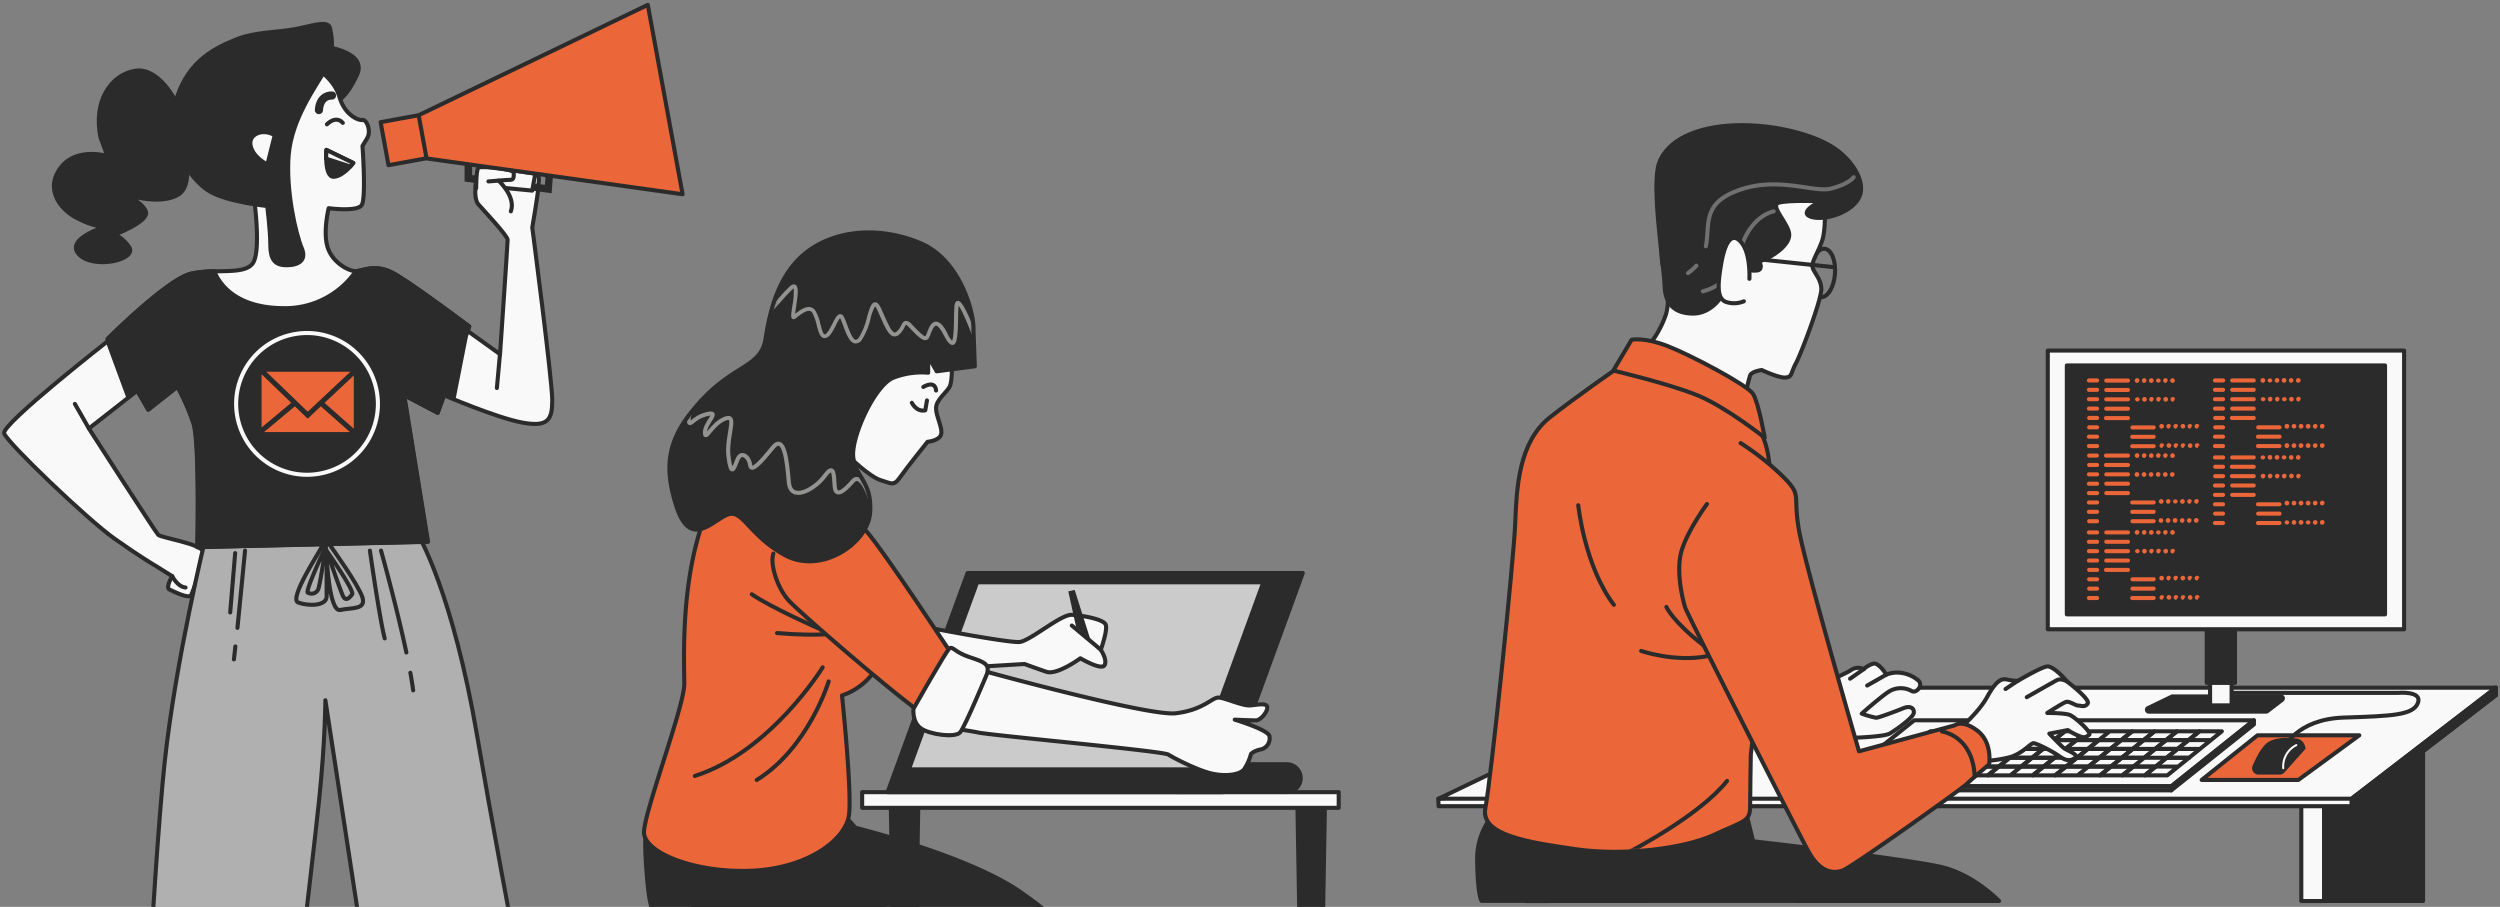 <?xml version="1.0" encoding="UTF-8"?> <svg xmlns="http://www.w3.org/2000/svg" width="612" height="222" fill="none"><rect width="100%" height="100%" fill="#808080" stroke="none"/><path d="M320.13 343.984h1.692l2.533-147.772h-6.759l2.534 147.772zM220.586 343.984h1.692l2.534-147.772h-6.759l2.533 147.772z" fill="#2B2B2B" stroke="#2B2B2B" stroke-linecap="round" stroke-linejoin="round"></path><path d="M211.055 193.923h116.66v3.832h-116.66v-3.832z" fill="#F9F9F9" stroke="#2B2B2B" stroke-linecap="round" stroke-linejoin="round"></path><path d="M308.96 148.895c-.07.446-.002.902.193 1.308.196.406.511.742.902.962a2.182 2.182 0 0 0 2.494-.248 2.223 2.223 0 0 0 .631-2.443 2.21 2.21 0 0 0-.804-1.046 2.176 2.176 0 0 0-1.254-.395 2.018 2.018 0 0 0-1.46.484 2.046 2.046 0 0 0-.702 1.378zM306.878 154.572a2.207 2.207 0 0 0 1.095 2.271 2.185 2.185 0 0 0 3.19-1.371 2.21 2.21 0 0 0-.869-2.367 2.191 2.191 0 0 0-1.254-.395 2.015 2.015 0 0 0-1.46.485 2.041 2.041 0 0 0-.702 1.377zM304.808 160.244a2.22 2.22 0 0 0 .193 1.309 2.185 2.185 0 0 0 4.092-.409 2.21 2.21 0 0 0-.87-2.367 2.189 2.189 0 0 0-1.254-.395 2.015 2.015 0 0 0-1.46.485 2.044 2.044 0 0 0-.701 1.377zM302.717 165.916a2.212 2.212 0 0 0 1.093 2.269 2.182 2.182 0 0 0 2.492-.244 2.209 2.209 0 0 0 .637-2.439 2.192 2.192 0 0 0-2.05-1.448 2.028 2.028 0 0 0-1.464.484c-.406.348-.66.843-.708 1.378z" fill="#CBCBCB" stroke="#2B2B2B" stroke-linecap="round" stroke-linejoin="round"></path><path d="M288.186 193.894h26.656a3.375 3.375 0 0 0 2.51-.93 3.424 3.424 0 0 0 0-4.948 3.373 3.373 0 0 0-2.51-.929h-26.656a3.373 3.373 0 0 0-3.291 2.057 3.42 3.42 0 0 0 1.941 4.545c.431.16.891.23 1.35.205z" fill="#2B2B2B" stroke="#2B2B2B" stroke-linecap="round" stroke-linejoin="round"></path><path d="M217.281 193.923h82.062l19.574-53.647h-82.062l-19.574 53.647z" fill="#2B2B2B" stroke="#2B2B2B" stroke-linecap="round" stroke-linejoin="round"></path><path d="M222.488 188.347h70.079l16.708-45.806h-70.069l-16.718 45.806z" fill="#CBCBCB" stroke="#2B2B2B" stroke-linecap="round" stroke-linejoin="round"></path><path d="M208.732 213.08a55.918 55.918 0 0 0 6.437 7.881 102.527 102.527 0 0 1 19.163 23.504c7.357 12.559 12.482 25.395 17.354 36.507 4.871 11.111 13.695 31.621 18.107 37.866 4.412 6.245 7.395 9.585 7.395 9.585s7.288.167 15.916-.601 12.198-2.335 12.306-.069c.107 2.266-5.87 8.482-10.115 9.565-4.246 1.084-9.782 2.739-11.074 4.029-1.291 1.291-2.934 2.768-5.106 1.823-2.171-.946-8.637-10.058-15.867-16.333-7.229-6.275-15.856-12.491-23.663-27.119-7.806-14.629-8.217-22.992-13.695-28.489-5.478-5.496-11.249-14.116-18.234-18.657-6.984-4.541-27.83-12.954-34.492-21.672-6.661-8.718-3.189-19.386 3.219-23.198 6.407-3.813 27.321-5.192 32.349 5.378z" fill="#2B2B2B" stroke="#2B2B2B" stroke-linecap="round" stroke-linejoin="round"></path><path d="M267.58 247.09c1.213-4.009 6.232-12.028-17.832-28.764-12.717-8.866-40.342-15.692-40.342-15.692l-2.592-2.956s-7.445 7.881-21.991 7.329c-14.546-.551-23.546-6.974-25.277-6.452-1.731.522-1.898 5.053-1.213 13.594.685 8.541 1.565 12.905 8.315 14.993 6.75 2.088 21.638 2.788 32.369 2.62a153.4 153.4 0 0 0 15.935-.876s23.018 14.648 37.388 15.692" fill="#2B2B2B"></path><path d="M267.58 247.09c1.213-4.009 6.232-12.028-17.832-28.764-12.717-8.866-40.342-15.692-40.342-15.692l-2.592-2.956s-7.445 7.881-21.991 7.329c-14.546-.551-23.546-6.974-25.277-6.452-1.731.522-1.898 5.053-1.213 13.594.685 8.541 1.565 12.905 8.315 14.993 6.75 2.088 21.638 2.788 32.369 2.62a153.4 153.4 0 0 0 15.935-.876s23.018 14.648 37.388 15.692" stroke="#2B2B2B" stroke-linecap="round" stroke-linejoin="round"></path><path d="M214.256 151.043c1.047.325 32.722 6.619 35.49 6.097 2.769-.522 10.037-6.797 12.639-6.629 2.602.167 7.826 1.054 8.305 2.443.479 1.389-1.213 6.107-1.213 6.107s1.731 2.611.871 3.832c-.861 1.222-5.87-1.743-5.87-1.743s-5.713 4.186-8.305 3.309a215.625 215.625 0 0 1-5.37-1.911s-40.684 2.434-41.203 2.611c-.518.177-5.537 1.221-6.055-6.098-.518-7.319 4.647-9.939 10.711-8.018z" fill="#F9F9F9" stroke="#2B2B2B" stroke-linecap="round" stroke-linejoin="round"></path><path d="m269.478 159.061-7.093-5.93" stroke="#2B2B2B" stroke-linecap="round" stroke-linejoin="round"></path><path d="m266.889 156.443-3.805-12.028-1.565.345 1.907 8.718 3.463 2.965z" fill="#2B2B2B"></path><path d="M239.054 163.772s42.063 11.673 48.813 10.836c6.75-.838 8.804-3.842 10.389-3.842 1.584 0 5.869 2.098 7.825 1.921 1.957-.178 4.148-.7 4.148.522 0 1.221-1.732 3.142-2.768 3.142-1.037 0-5.195-.177-5.195-.177s8.139 2.443 8.491 4.009a2.804 2.804 0 0 1-.431 2.139 2.765 2.765 0 0 1-1.829 1.171 4.878 4.878 0 0 0-2.249 1.054 12.188 12.188 0 0 1-1.732 3.832c-1.037 1.222-4.148 1.744-7.61 1.044-3.463-.699-9.528-3.832-10.908-4.708-1.379-.877-43.452-4.709-46.573-5.399-3.12-.689-6.925-.699-8.138-2.797-1.213-2.099 7.767-12.747 7.767-12.747z" fill="#F9F9F9"></path><path d="M239.054 163.772s42.063 11.673 48.813 10.836c6.75-.838 8.804-3.842 10.389-3.842 1.584 0 5.869 2.098 7.825 1.921 1.957-.178 4.148-.7 4.148.522 0 1.221-1.732 3.142-2.768 3.142-1.037 0-5.195-.177-5.195-.177s8.139 2.443 8.491 4.009a2.804 2.804 0 0 1-.431 2.139 2.765 2.765 0 0 1-1.829 1.171 4.878 4.878 0 0 0-2.249 1.054 12.188 12.188 0 0 1-1.732 3.832c-1.037 1.222-4.148 1.744-7.61 1.044-3.463-.699-9.528-3.832-10.908-4.708-1.379-.877-43.452-4.709-46.573-5.399-3.12-.689-6.925-.699-8.138-2.797-1.213-2.099 7.767-12.747 7.767-12.747z" stroke="#2B2B2B" stroke-linecap="round" stroke-linejoin="round"></path><path d="M203.53 121.057s3.805 10.452 8.647 17.426c4.842 6.975 6.926 14.304 3.815 22.145a16.05 16.05 0 0 1-3.852 5.938 15.918 15.918 0 0 1-6.018 3.686s2.426 23.011 1.731 29.119c-.694 6.107-10.036 13.249-24.064 13.791-14.027.542-26.138-4.531-26.138-9.417s9.861-30.853 9.861-36.261c0-5.408-.861-22.312 3.815-37.433 4.676-15.121 21.12-20.155 32.203-8.994z" fill="#EB673A"></path><path d="M203.53 121.057s3.805 10.452 8.647 17.426c4.842 6.975 6.926 14.304 3.815 22.145a16.05 16.05 0 0 1-3.852 5.938 15.918 15.918 0 0 1-6.018 3.686s2.426 23.011 1.731 29.119c-.694 6.107-10.036 13.249-24.064 13.791-14.027.542-26.138-4.531-26.138-9.417s9.861-30.853 9.861-36.261c0-5.408-.861-22.312 3.815-37.433 4.676-15.121 21.12-20.155 32.203-8.994z" stroke="#2B2B2B" stroke-linecap="round" stroke-linejoin="round"></path><path d="M201.397 163.357s-12.716 20.687-31.303 26.597M202.862 166.804s-4.891 16.254-17.608 24.135M200.242 153.778s-11.494-5.044-16.209-8.304M204.955 154.973s-4.128.887-14.732 0" stroke="#2B2B2B" stroke-linecap="round" stroke-linejoin="round"></path><path d="M204.562 123.664a37.43 37.43 0 0 1 7.268 6.097c3.981 4.187 23.203 33.493 23.203 33.493s-5.713 12.038-7.444 12.383c-1.731.344-31.861-25.612-34.629-28.765-2.768-3.152-4.5-8.865-3.639-11.338" fill="#EB673A"></path><path d="M204.562 123.664a37.43 37.43 0 0 1 7.268 6.097c3.981 4.187 23.203 33.493 23.203 33.493s-5.713 12.038-7.444 12.383c-1.731.344-31.861-25.612-34.629-28.765-2.768-3.152-4.5-8.865-3.639-11.338" stroke="#2B2B2B" stroke-linecap="round" stroke-linejoin="round"></path><path d="M241.61 164.982s-5.37 12.904-6.573 14.303c-1.204 1.399-7.621.522-9.694-1.054-2.074-1.576-1.732-4.699-1.732-4.699s7.963-14.126 8.804-14.776c.841-.65 1.213.877 4.891 2.098 3.678 1.222 4.999 1.694 4.304 4.128z" fill="#F9F9F9" stroke="#2B2B2B" stroke-linecap="round" stroke-linejoin="round"></path><path d="M232.953 88.104s.353 5.053-.518 6.62c-.871 1.566-3.287 3.142-3.287 5.23 0 2.089 1.732 4.926 1.213 6.452-.518 1.527-3.296 1.744-3.296 1.744s-5.185 6.452-6.75 8.718c-1.565 2.266-2.25 1.389-4.676.699-2.426-.689-7.611-5.23-10.555-8.718-2.944-3.487 1.957-14.126 8.305-21.267 6.349-7.142 15.935-6.975 18.009-4.926 2.074 2.05 1.555 5.448 1.555 5.448z" fill="#F9F9F9"></path><mask id="a" style="mask-type:luminance" maskUnits="userSpaceOnUse" x="204" y="81" width="30" height="38"><path d="M232.951 88.106s.352 5.054-.518 6.62c-.871 1.566-3.287 3.142-3.287 5.23 0 2.089 1.731 4.926 1.213 6.453-.519 1.527-3.297 1.744-3.297 1.744s-5.184 6.452-6.75 8.718c-1.565 2.265-2.249 1.389-4.675.699-2.426-.689-7.611-5.231-10.555-8.718-2.945-3.487 1.956-14.126 8.305-21.268 6.348-7.142 15.935-6.974 18.009-4.925 2.074 2.049 1.555 5.447 1.555 5.447z" fill="#fff"></path></mask><g mask="url(#a)" stroke="#2B2B2B" stroke-linecap="round" stroke-linejoin="round"><path d="M229.143 95.6s0-2.62-3.12-.877M226.921 98.024l-.411 2.413s-1.898.66-3.297-1.832"></path></g><path d="M232.953 88.104s.353 5.053-.518 6.62c-.871 1.566-3.287 3.142-3.287 5.23 0 2.089 1.732 4.926 1.213 6.452-.518 1.527-3.296 1.744-3.296 1.744s-5.185 6.452-6.75 8.718c-1.565 2.266-2.25 1.389-4.676.699-2.426-.689-7.611-5.23-10.555-8.718-2.944-3.487 1.957-14.126 8.305-21.267 6.349-7.142 15.935-6.975 18.009-4.926 2.074 2.05 1.555 5.448 1.555 5.448z" stroke="#2B2B2B" stroke-linecap="round" stroke-linejoin="round"></path><path d="M238.321 80.431v.7l.313 8.54-9.342 1.222-2.083-3.665v4.01a19.03 19.03 0 0 0-8.481 1.22c-4.5 1.744-10.213 14.127-9.871 19.18.343 5.054 4.676 6.098 4.158 13.791-.519 7.694-12.111 15.318-20.915 10.442-8.804-4.876-10.222-11.161-13.851-9.939-3.629 1.221-9.176 8.718-12.639-1.921-3.463-10.639-1.907-17.426 6.232-26.144 8.138-8.718 14.536-8.019 15.583-14.993 1.046-6.974 3.286-16.392 10.76-21.672 7.474-5.28 18.175-5.575 27.39-1.566 9.215 4.01 12.746 16.264 12.746 20.795z" fill="#2B2B2B"></path><mask id="b" style="mask-type:luminance" maskUnits="userSpaceOnUse" x="163" y="56" width="76" height="82"><path d="M238.327 80.434v.7l.313 8.54-9.342 1.221-2.084-3.664v4.009a19.032 19.032 0 0 0-8.481 1.222c-4.5 1.743-10.213 14.126-9.87 19.179.342 5.053 4.676 6.098 4.157 13.791-.518 7.694-12.11 15.318-20.914 10.442-8.804-4.876-10.223-11.161-13.852-9.94-3.629 1.222-9.175 8.718-12.638-1.92-3.463-10.639-1.908-17.426 6.231-26.144s14.536-8.019 15.583-14.993c1.047-6.975 3.287-16.392 10.76-21.672 7.474-5.28 18.176-5.576 27.39-1.566 9.215 4.009 12.747 16.263 12.747 20.795z" fill="#fff"></path></mask><g mask="url(#b)"><path d="M233.123 84.434a.63.63 0 0 0 .185 0c.979-.227 1.135-1.97 1.233-6.206 0-1.104.049-2.236.117-3.143v-.226c.832.985 2.593 5.171 3.913 8.865l.92-.335c-3.541-9.93-4.696-9.781-5.067-9.722-.675.088-.744.985-.773 1.32-.069.926-.098 2.078-.118 3.182 0 1.753-.107 4.63-.469 5.23a5.192 5.192 0 0 1-1.096-1.704c-.978-2.049-1.956-2.955-2.856-2.955-1.154 0-1.761 1.596-2.191 2.729-.104.28-.225.552-.362.817-.431.118-1.957-1.448-2.769-2.295l-.714-.729a1.806 1.806 0 0 0-1.389-.71c-.548.09-.812.602-1.095 1.134a4.498 4.498 0 0 1-1.106 1.507c-.313.246-.469.207-.538.197-.704-.177-1.555-2.089-2.543-4.295a69.536 69.536 0 0 0-.734-1.635c-.264-.572-.763-1.527-1.487-1.458-.91.069-1.33 1.507-1.956 3.684a16.436 16.436 0 0 1-1.957 4.925c-.225.276-.528.591-.812.562-.763-.128-1.604-2.404-2.113-3.763a12.793 12.793 0 0 0-.841-1.97.924.924 0 0 0-.831-.532c-.724 0-1.223.985-1.898 2.325-.509.984-1.203 2.373-1.78 2.6-.118.05-.157 0-.186 0-.382-.197-.705-1.468-.978-2.482a11.516 11.516 0 0 0-1.194-3.26 1.964 1.964 0 0 0-1.33-.917c-1.282-.207-2.71.906-3.659 1.655.049-.502.157-1.192.245-1.793.489-3.28.626-4.866-.186-5.32-.382-.206-.832-.088-1.34.365a34.572 34.572 0 0 0-2.504 2.65c-1.791 2.03-4.51 5.083-5.606 4.787-.303-.078-.469-.551-.547-.926l-.979.198c.206.984.626 1.516 1.252 1.684 1.575.414 3.718-1.842 6.594-5.083a32.92 32.92 0 0 1 2.484-2.63c.071-.069.15-.128.235-.177a17.282 17.282 0 0 1-.323 4.245c-.352 2.315-.42 2.955 0 3.221a.595.595 0 0 0 .656 0c.166-.118.381-.275.616-.472.773-.601 2.064-1.596 2.935-1.468a.973.973 0 0 1 .675.482 10.92 10.92 0 0 1 1.056 2.956c.382 1.458.704 2.718 1.477 3.112a1.146 1.146 0 0 0 .978 0c.92-.364 1.614-1.743 2.289-3.063a9.94 9.94 0 0 1 .979-1.744c.303.593.558 1.209.763 1.842.723 1.97 1.545 4.177 2.885 4.384.345.023.688-.052.992-.215.305-.164.557-.41.73-.71a16.825 16.825 0 0 0 2.123-5.232 10.145 10.145 0 0 1 1.115-2.955c.195.278.363.575.499.887.264.561.508 1.113.733 1.625 1.223 2.748 2.035 4.56 3.209 4.847a1.572 1.572 0 0 0 1.379-.385 5.334 5.334 0 0 0 1.35-1.812 2.62 2.62 0 0 1 .392-.62s.156 0 .538.423l.704.729c1.624 1.674 2.661 2.68 3.551 2.61a.975.975 0 0 0 .733-.453c.185-.313.339-.642.46-.985.274-.729.802-2.079 1.331-2.098.156 0 .812.148 1.956 2.403.841 1.606 1.438 2.296 2.045 2.296z" fill="#939392"></path><path d="M213.63 124.017s-2.426-9.093-4.891-6.206c-2.465 2.886-4.177 3.772-4.402 1.329-.225-2.443 0-5.989-2.426-2.659-2.426 3.329-8.364 6.649-8.804 1.546-.44-5.102-1.106-11.978-3.972-8.422-2.866 3.556-5.282 6.206-5.507 4.206-.225-2-2.201-3.546-3.081-1.33-.881 2.217-1.546 4.443-2.201-.66-.656-5.102 2.426-10.648-.881-9.319-3.306 1.33-4.891 5.763-4.891 3.33s3.972-5.329.44-4.443c-3.531.887-3.961 3.113-4.402 1.783-.44-1.33 1.957-4.442-1.105-4.442" stroke="#939392" stroke-miterlimit="10"></path></g><path d="M238.321 80.431v.7l.313 8.54-9.342 1.222-2.083-3.665v4.01a19.03 19.03 0 0 0-8.481 1.22c-4.5 1.744-10.213 14.127-9.871 19.18.343 5.054 4.676 6.098 4.158 13.791-.519 7.694-12.111 15.318-20.915 10.442-8.804-4.876-10.222-11.161-13.851-9.939-3.629 1.221-9.176 8.718-12.639-1.921-3.463-10.639-1.907-17.426 6.232-26.144 8.138-8.718 14.536-8.019 15.583-14.993 1.046-6.974 3.286-16.392 10.76-21.672 7.474-5.28 18.175-5.575 27.39-1.566 9.215 4.01 12.746 16.264 12.746 20.795z" stroke="#2B2B2B" stroke-linecap="round" stroke-linejoin="round"></path><path d="M116.745 43.09s-1.125 5.263.381 6.955c1.507 1.693 7.142 7.71 7.142 8.648 0 .94-1.86 28.018-1.86 28.018l-8.648-6.203-5.263 16.17s13.158 5.645 19.369 6.77c6.212 1.126 7.328-.567 7.328-5.449s-4.891-42.31-4.891-42.31 1.506-8.647 1.506-10.153c0-1.507.567-2.26-.753-3.013-1.321-.753-12.033-1.86-12.033-1.86s-2.278.92-2.278 2.427z" fill="#F9F9F9" stroke="#2B2B2B" stroke-linecap="round" stroke-linejoin="round"></path><path d="m113.956 82.786-2.855 14.487-2.622-.595 5.477-13.892z" fill="#2B2B2B" stroke="#2B2B2B" stroke-linecap="round" stroke-linejoin="round"></path><path d="m135.036 47.312-21.304-2.864v-5.31a.928.928 0 0 1 .93-.93.931.931 0 0 1 .93.93v3.72l17.807 2.399.307-4.296a.932.932 0 0 1 1.381-.939.932.932 0 0 1 .432 1.07l-.483 6.22z" fill="#2B2B2B"></path><path d="m118.633 45.536 11.651 1.125.754-4.137-12.033-1.879-.372 4.891z" fill="#F9F9F9" stroke="#2B2B2B" stroke-linecap="round" stroke-linejoin="round"></path><path d="M116.56 46.103s0-4.705.567-5.077c.567-.372 8.648.186 8.648 1.311s0 1.693-.93 1.693-2.789.186-2.789.186 4.324 3.952 3.003 7.522" fill="#F9F9F9"></path><path d="M116.56 46.103s0-4.705.567-5.077c.567-.372 8.648.186 8.648 1.311s0 1.693-.93 1.693-2.789.186-2.789.186 4.324 3.952 3.003 7.522M122.39 86.71l-.753 8.276" stroke="#2B2B2B" stroke-linecap="round" stroke-linejoin="round"></path><path d="M26.9 83.104S.326 103.84 1.014 106.081c.688 2.241 20.402 21.09 26.92 25.712 6.519 4.621 10.117 6.695 10.117 6.695l4.11 2.566s-1.71 2.79-.679 3.264c1.033.474 4.799 2.399 5.31 1.367.511-1.032 3.264-8.741 2.92-10.629-.344-1.887-10.294-3.431-10.973-4.119-.678-.688-16.98-26.037-16.98-26.037l12.694-9.94L26.9 83.104z" fill="#F9F9F9" stroke="#2B2B2B" stroke-linecap="round" stroke-linejoin="round"></path><path d="m26.445 83.791 4.826 13.084 3.18-1.944-8.006-11.14z" fill="#2B2B2B" stroke="#2B2B2B" stroke-linecap="round" stroke-linejoin="round"></path><path d="M42.16 141.034s1.209 2.576 3.264 2.79M21.759 104.872l-3.432-5.998" stroke="#2B2B2B" stroke-linecap="round" stroke-linejoin="round"></path><path d="M50.305 131.736s-7.262 29.654-9.986 54.779c-2.725 25.125-6.965 107.429-6.965 107.429h33.29s9.986-83.531 11.502-98.353c1.516-14.823 1.506-24.177 1.506-24.177l18.765 122.567h39.641s-15.129-77.775-21.183-113.445c-6.053-35.67-14.524-49.628-14.524-49.628l-52.046.828z" fill="#B0B0B0" stroke="#2B2B2B" stroke-linecap="round" stroke-linejoin="round"></path><path d="M78.75 133.884c-.288.865-8.173 12.711-5.756 13.613 2.418.902 6.965.93 6.965-1.506v-9.689s.605 13.622 3.33 13.018c2.724-.604 6.35 0 5.448-3.031-.902-3.032-7.866-12.693-7.866-12.693s-1.219-2.437-2.12.288z" fill="#B0B0B0" stroke="#2B2B2B" stroke-linecap="round" stroke-linejoin="round"></path><path d="M79.996 134.879s6.863 9.745 6.203 10.629c-.66.883-1.553 1.767-2.213.446-.66-1.32-3.99-11.075-3.99-11.075zM79.774 133.772s-5.096 10.852-4.427 11.289a1.772 1.772 0 0 0 1.61.127 1.76 1.76 0 0 0 1.04-1.234c.447-1.543 1.777-10.182 1.777-10.182z" stroke="#2B2B2B" stroke-miterlimit="10"></path><path d="M100.454 164.7a84.98 84.98 0 0 1 .688 4.287M93.276 134.794s3.775 13.484 6.202 24.93M90.55 134.794s2.418 16.943 3.627 21.481M57.615 158.256c-.13 1.172-.242 2.241-.353 3.162M59.987 134.794s-1.005 10.35-1.86 18.905M57.569 135.4l-1.218 14.525" stroke="#2B2B2B" stroke-linecap="round" stroke-linejoin="round"></path><path d="M78.769 11.316s11.28 1.125 8.648 6.956c-2.632 5.83-5.263 6.955-5.83 6.955-.568 0-5.078-6.955-5.078-6.955l2.26-6.956z" fill="#2B2B2B" stroke="#2B2B2B" stroke-linecap="round" stroke-linejoin="round"></path><path d="M77.45 16.767s4.323 2.445 5.644 6.955c1.32 4.51 4.696 5.83 5.644 5.645.949-.186 2.25 2.631 1.125 4.51l-1.125 1.86s.93 12.785-.195 14.477c-1.125 1.693-8.08.754-8.08.754s-1.507 6.016-.187 9.782c1.32 3.766 5.263 5.635 6.77 5.635 1.506 0 4.696-1.86 9.02.381 4.323 2.241 18.802 13.158 18.802 13.158l-7.728 21.127-8.275-4.324 5.83 35.912-56.406 1.32s.567-25.571-.93-30.277a55.23 55.23 0 0 0-3.952-9.02l-7.142 5.636-9.968-17.296S40.96 68.338 46.754 67.017c5.793-1.32 12.786.382 15.046-2.445s.372-16.17.372-16.17-5.45-1.86-8.648-11.466c-3.2-9.606 7.708-19.527 7.708-19.527s4.938-5.152 16.217-.642z" fill="#F9F9F9" stroke="#2B2B2B" stroke-linecap="round" stroke-linejoin="round"></path><path d="M78.072 26.948s0-3.57 3.199-3.57" stroke="#2B2B2B" stroke-width="2" stroke-linecap="round" stroke-linejoin="round"></path><path d="m86.478 39.893-6.584-3.2s-.557 6.77 1.86 6.584c2.418-.185 4.724-3.384 4.724-3.384z" fill="#2B2B2B" stroke="#2B2B2B" stroke-linecap="round" stroke-linejoin="round"></path><path d="M80.034 30.434s2.12-2.297 3.887-.353" stroke="#2B2B2B" stroke-linecap="round" stroke-linejoin="round"></path><path d="m79.849 38.842 5.914 1.924c.254-.278.493-.57.716-.874l-6.584-3.19s-.074.959-.046 2.14z" fill="#F9F9F9" stroke="#2B2B2B" stroke-linecap="round" stroke-linejoin="round"></path><path d="M43.043 24.855s-4.138-8.461-9.968-7.522c-5.83.939-10.34 7.327-8.462 16.356 0 0 .93 2.446 1.692 4.51 0 0-7.327-2.25-11.279 2.632s-.93 9.968 3.57 12.414c4.501 2.445 7.151 2.26 7.151 2.26s-9.968 3.003-6.397 6.769c3.57 3.766 14.478 1.31 12.218-1.86s-3.942-2.79-3.942-2.79 9.02-3.384 8.08-5.83c-.939-2.445-5.449-4.324-5.449-4.324s8.648 3.013 13.353.186c4.706-2.827.558-14.878.558-14.878l-1.125-7.922z" fill="#2B2B2B" stroke="#2B2B2B" stroke-linecap="round" stroke-linejoin="round"></path><path d="M80.834 7.18s1.507 5.263-1.125 9.773c-2.632 4.51-8.276 12.227-9.03 20.875-.752 8.648 1.693 19.37 3.2 22.94 1.506 3.571-1.86 4.324-4.324 4.138-2.464-.186-3.385-1.692-3.385-5.077s-.753-9.4-.753-9.4-9.587-.93-14.097-3.581c-4.51-2.65-11.094-11.651-8.276-21.992 2.818-10.34 10.34-13.353 14.878-15.231 4.538-1.878 10.722-1.692 15.045-2.632 4.324-.939 7.681-2.073 7.867.186z" fill="#2B2B2B" stroke="#2B2B2B" stroke-linecap="round" stroke-linejoin="round"></path><path d="m67.155 33.504-1.692 6.77s-3.571-1.693-4.138-4.706c-.568-3.012 3.72-4.51 6.77-1.86" fill="#F9F9F9"></path><path d="m67.155 33.504-1.692 6.77s-3.571-1.693-4.138-4.706c-.568-3.012 3.72-4.51 6.77-1.86M122.017 44.216l-2.445.195" stroke="#2B2B2B" stroke-linecap="round" stroke-linejoin="round"></path><path d="m104.425 38.785 62.673 8.77-8.517-46.365-56.091 27.013 1.935 10.582zM102.487 28.205l-9.312 1.702 1.926 10.538 9.312-1.702-1.926-10.538z" fill="#EB673A" stroke="#2B2B2B" stroke-linecap="round" stroke-linejoin="round"></path><path d="M114.868 79.942S100.39 69.034 96.066 66.784s-7.44-.428-8.955-.381a21.054 21.054 0 0 1-18.095 9.029c-12.368-.158-15.808-7.04-16.552-9.048a30.17 30.17 0 0 0-5.635.586c-5.83 1.32-20.457 15.984-20.457 15.984l9.968 17.296 7.141-5.635a55.24 55.24 0 0 1 3.952 9.02c1.507 4.705.93 30.277.93 30.277l56.407-1.321-5.83-35.912 8.201 4.371 7.727-21.108z" fill="#2B2B2B" stroke="#2B2B2B" stroke-linecap="round" stroke-linejoin="round"></path><path d="M79.18 115.753c9.322-2.219 15.08-11.575 12.86-20.898-2.218-9.322-11.575-15.08-20.897-12.862-9.323 2.22-15.081 11.576-12.862 20.899 2.22 9.322 11.576 15.08 20.898 12.861z" stroke="#F9F9F9" stroke-miterlimit="10"></path><path d="M85.762 91.008H65.184l10.145 9.774 10.433-9.773zM79.449 98.624l7.16 6.323V91.91l-7.16 6.714zM71.284 98.605l-7.253-6.992v13.036l7.253-6.044z" fill="#EB673A"></path><path d="m78.537 99.47-3.218 3.022-3.133-3.022-7.55 6.295H85.66l-7.123-6.295z" fill="#EB673A"></path><path d="M568.936 192.376h-5.58v28.192h5.58v-28.192z" fill="#F9F9F9" stroke="#2B2B2B" stroke-linecap="round" stroke-linejoin="round"></path><path d="M593.169 220.559v-47.721l-24.232 19.537v28.184h24.232z" fill="#2B2B2B" stroke="#2B2B2B" stroke-linecap="round" stroke-linejoin="round"></path><path d="M379.233 192.376h-5.579v28.192h5.579v-28.192z" fill="#F9F9F9" stroke="#2B2B2B" stroke-linecap="round" stroke-linejoin="round"></path><path d="M403.466 220.559v-47.721l-24.233 19.537v28.184h24.233z" fill="#2B2B2B" stroke="#2B2B2B" stroke-linecap="round" stroke-linejoin="round"></path><path d="M575.66 197.357H352.168l-.086-1.819 258.917-27.187v1.837l-35.339 27.169z" fill="#F9F9F9" stroke="#2B2B2B" stroke-linecap="round" stroke-linejoin="round"></path><path d="M575.658 195.52H352.167l56.384-27.169h202.447l-35.34 27.169z" fill="#F9F9F9" stroke="#2B2B2B" stroke-linecap="round" stroke-linejoin="round"></path><path d="M562.638 190.928h-23.669l13.663-10.925h24.925l-14.919 10.925z" fill="#EB673A" stroke="#2B2B2B" stroke-linecap="round" stroke-linejoin="round"></path><path d="M575.661 197.357v-1.837L611 168.351v1.837l-35.339 27.169z" fill="#2B2B2B" stroke="#2B2B2B" stroke-linecap="round" stroke-linejoin="round"></path><path d="M546.211 169.616h40.781s6.065-.563 4.912 2.46c-1.152 3.024-6.42 3.206-18.124 3.587-11.705.381-14.729 7.546-14.729 7.546" stroke="#2B2B2B" stroke-linecap="round" stroke-linejoin="round"></path><path d="M562.144 180.8s-3.846-.684-6.567.676c-1.733.867-3.231 3.856-4.132 5.97a1.57 1.57 0 0 0 .135 1.481 1.562 1.562 0 0 0 1.311.702h5.155a1.575 1.575 0 0 0 1.17-.52l5.198-5.822s-.199-2.261-2.27-2.487z" fill="#2B2B2B"></path><path d="M558.939 188.061a5.833 5.833 0 0 1 3.205-5.658" stroke="#F9F9F9" stroke-width=".5" stroke-linecap="round" stroke-linejoin="round"></path><path d="M531.536 192.471h-83.147l20.221-16.141h83.147l-20.221 16.141z" fill="#F9F9F9" stroke="#2B2B2B" stroke-linecap="round" stroke-linejoin="round"></path><path d="M551.757 177.344v-1.014l-20.221 16.141v1.005l20.221-16.132z" stroke="#2B2B2B" stroke-linecap="round" stroke-linejoin="round"></path><path d="M531.536 192.471h-83.147v1.014h83.147v-1.014z" fill="#F9F9F9" stroke="#2B2B2B" stroke-linecap="round" stroke-linejoin="round"></path><path d="m475.498 185.497-2.669 2.157h5.484l2.677-2.157h-5.492zM480.992 185.497l-2.678 2.157h5.493l2.669-2.157h-5.484zM470.004 185.497l-2.668 2.157h5.493l2.668-2.157h-5.493zM478.166 183.339h-5.484l-2.678 2.157h5.493l2.669-2.157zM483.658 183.339l2.677-2.157h-5.493l-2.677 2.157h5.493z" stroke="#2B2B2B" stroke-linecap="round" stroke-linejoin="round"></path><path d="M480.843 181.182h-5.492l-2.669 2.157h5.484l2.677-2.157zM486.475 185.497l-2.669 2.157h5.493l2.668-2.157h-5.492zM513.93 185.497l-2.677 2.157h5.493l2.677-2.157h-5.493zM489.151 183.339l2.668-2.157h-5.484l-2.677 2.157h5.493z" stroke="#2B2B2B" stroke-linecap="round" stroke-linejoin="round"></path><path d="m491.967 185.497-2.668 2.157h5.484l2.677-2.157h-5.493zM522.239 187.654h5.484l2.678-2.157h-5.493l-2.669 2.157zM524.907 185.496h5.493l2.669-2.157h-5.485l-2.677 2.157zM519.424 185.497l-2.677 2.157h5.492l2.669-2.157h-5.484zM508.437 185.497l-2.669 2.157h5.484l2.677-2.157h-5.492z" stroke="#2B2B2B" stroke-linecap="round" stroke-linejoin="round"></path><path d="m497.46 185.497-2.677 2.157h5.493l2.677-2.157h-5.493z" stroke="#2B2B2B" stroke-linecap="round" stroke-linejoin="round"></path><path d="m502.953 185.497-2.677 2.157h5.493l2.668-2.157h-5.484zM511.115 183.339l2.669-2.157h-5.493l-2.668 2.157h5.492zM516.599 183.339l-2.668 2.157h5.493l2.668-2.157h-5.493zM505.622 183.339l-2.668 2.157h5.484l2.677-2.157h-5.493zM494.637 183.339l-2.669 2.157h5.493l2.669-2.157h-5.493z" stroke="#2B2B2B" stroke-linecap="round" stroke-linejoin="round"></path><path d="m511.115 183.339-2.677 2.157h5.492l2.669-2.157h-5.484zM494.637 183.339l2.677-2.157h-5.493l-2.668 2.157h5.484zM478.167 183.339l-2.668 2.157h5.492l2.669-2.157h-5.493zM489.151 183.339l-2.677 2.157h5.493l2.668-2.157h-5.484z" stroke="#2B2B2B" stroke-linecap="round" stroke-linejoin="round"></path><path d="m483.658 183.339-2.668 2.157h5.484l2.677-2.157h-5.493zM500.129 183.339l-2.669 2.157h5.493l2.669-2.157h-5.493zM505.622 183.339l2.669-2.157h-5.484l-2.678 2.157h5.493zM527.584 183.339h5.485l2.677-2.157h-5.493l-2.669 2.157zM500.128 183.339l2.677-2.157h-5.493l-2.677 2.157h5.493zM522.092 183.339l2.668-2.157h-5.484l-2.677 2.157h5.493z" stroke="#2B2B2B" stroke-linecap="round" stroke-linejoin="round"></path><path d="m527.584 183.339 2.669-2.157h-5.493l-2.669 2.157h5.493zM519.422 185.496h5.484l2.677-2.157h-5.493l-2.668 2.157zM516.598 183.339l2.678-2.157h-5.493l-2.669 2.157h5.484zM500.276 187.654l-2.668 2.157h5.484l2.677-2.157h-5.493z" stroke="#2B2B2B" stroke-linecap="round" stroke-linejoin="round"></path><path d="m505.769 187.654-2.677 2.157h5.493l2.668-2.157h-5.484zM494.783 187.654l-2.669 2.157h5.493l2.669-2.157h-5.493zM511.254 187.654l-2.669 2.157h5.493l2.669-2.157h-5.493zM489.299 187.654l-2.677 2.157h5.492l2.669-2.157h-5.484z" stroke="#2B2B2B" stroke-linecap="round" stroke-linejoin="round"></path><path d="m483.807 187.654-2.669 2.157h5.484l2.677-2.157h-5.492zM516.746 187.654l-2.668 2.157h5.484l2.677-2.157h-5.493zM472.829 187.654l-2.677 2.157h5.493l2.669-2.157h-5.485z" stroke="#2B2B2B" stroke-linecap="round" stroke-linejoin="round"></path><path d="m478.313 187.654-2.668 2.157h5.492l2.669-2.157h-5.493zM530.4 185.496h5.493l2.669-2.157h-5.493l-2.669 2.157zM538.414 179.024l-2.669 2.157h5.484l2.677-2.157h-5.492zM533.068 183.339h5.493l2.668-2.157h-5.484l-2.677 2.157zM467.335 187.654l-2.668 2.157h5.484l2.677-2.157h-5.493zM522.24 187.654l-2.678 2.157h5.493l2.669-2.157h-5.484z" stroke="#2B2B2B" stroke-linecap="round" stroke-linejoin="round"></path><path d="M525.054 189.811h5.493l2.668-2.157h-5.492l-2.669 2.157zM527.723 187.654h5.493l2.677-2.157H530.4l-2.677 2.157zM472.682 183.339h-5.493l-2.668 2.157h5.484l2.677-2.157zM508.289 181.181l2.677-2.157h-5.492l-2.669 2.157h5.484z" stroke="#2B2B2B" stroke-linecap="round" stroke-linejoin="round"></path><path d="m513.781 181.181 2.669-2.157h-5.484l-2.677 2.157h5.492zM502.806 181.181l2.668-2.157h-5.493l-2.668 2.157h5.493zM519.277 181.181l2.668-2.157h-5.493l-2.668 2.157h5.493zM530.253 181.181l2.669-2.157h-5.485l-2.677 2.157h5.493z" stroke="#2B2B2B" stroke-linecap="round" stroke-linejoin="round"></path><path d="m524.76 181.181 2.677-2.157h-5.493l-2.668 2.157h5.484zM497.313 181.181l2.668-2.157h-5.484l-2.677 2.157h5.493zM470.004 185.497h-5.484l-2.677 2.157h5.493l2.668-2.157zM475.351 181.182h-5.493l-2.669 2.157h5.493l2.669-2.157zM535.746 181.181l2.668-2.157h-5.493l-2.668 2.157h5.493z" stroke="#2B2B2B" stroke-linecap="round" stroke-linejoin="round"></path><path d="m461.844 187.654-2.669 2.157h5.493l2.669-2.157h-5.493zM478.027 179.024h-5.493l-2.677 2.157h5.493l2.677-2.157zM486.336 181.181l2.669-2.157h-5.493l-2.669 2.157h5.493zM480.843 181.181l2.668-2.157h-5.484l-2.677 2.157h5.493zM491.821 181.181l2.677-2.157h-5.493l-2.668 2.157h5.484z" stroke="#2B2B2B" stroke-linecap="round" stroke-linejoin="round"></path><path d="M554.711 174.199h-28.66a.45.45 0 0 1-.199-.866l5.891-2.842a.513.513 0 0 1 .199 0h26.46a.462.462 0 0 1 .277.814l-3.691 2.833a.464.464 0 0 1-.277.061z" fill="#2B2B2B" stroke="#2B2B2B" stroke-linecap="round" stroke-linejoin="round"></path><path d="M546.297 152.6h-5.268v20.074h5.268V152.6z" fill="#F9F9F9" stroke="#2B2B2B" stroke-linecap="round" stroke-linejoin="round"></path><path d="M547.121 152.6h-6.914v14.573h6.914V152.6z" fill="#2B2B2B" stroke="#2B2B2B" stroke-linecap="round" stroke-linejoin="round"></path><path d="M588.525 85.82h-87.227v68.227h87.227V85.819z" fill="#F9F9F9" stroke="#2B2B2B" stroke-linecap="round" stroke-linejoin="round"></path><path d="M583.856 89.467H505.96v60.932h77.896V89.467z" fill="#2B2B2B" stroke="#2B2B2B" stroke-linecap="round" stroke-linejoin="round"></path><path d="M513.376 93.625h-2.01a.492.492 0 0 1-.347-.84.504.504 0 0 1 .347-.148h2.01a.505.505 0 0 1 .494.494.493.493 0 0 1-.494.494zm.494 1.802a.493.493 0 0 0-.494-.494h-2.01a.492.492 0 0 0-.349.843.492.492 0 0 0 .349.145h2.01a.492.492 0 0 0 .494-.46v-.034zm0 2.296a.493.493 0 0 0-.494-.494h-2.01a.492.492 0 0 0-.347.84.503.503 0 0 0 .347.148h2.01a.502.502 0 0 0 .494-.46v-.034zm0 2.296a.493.493 0 0 0-.494-.494h-2.01a.492.492 0 0 0-.347.841.503.503 0 0 0 .347.147h2.01a.504.504 0 0 0 .494-.459v-.035zm0 2.296a.501.501 0 0 0-.494-.503h-2.01a.504.504 0 0 0-.312.83c.08.091.191.151.312.167h2.01a.504.504 0 0 0 .494-.46v-.034zm0 2.287a.503.503 0 0 0-.494-.494h-2.01a.504.504 0 0 0-.312.83c.08.091.191.151.312.167h2.01a.5.5 0 0 0 .494-.468v-.035zm0 2.296a.503.503 0 0 0-.494-.494h-2.01a.503.503 0 0 0-.494.494.491.491 0 0 0 .494.494h2.01a.494.494 0 0 0 .494-.459v-.035zm0 2.296a.503.503 0 0 0-.494-.494h-2.01a.503.503 0 0 0-.494.494.493.493 0 0 0 .494.494h2.01a.496.496 0 0 0 .494-.468v-.026zm7.555-16.028a.503.503 0 0 0-.494-.494h-5.311a.501.501 0 0 0-.503.494c0 .065.013.13.039.19a.483.483 0 0 0 .272.269.495.495 0 0 0 .192.035h5.267a.496.496 0 0 0 .538-.494zm0 2.296a.493.493 0 0 0-.494-.494h-5.311a.492.492 0 0 0-.349.843.492.492 0 0 0 .349.145h5.267a.496.496 0 0 0 .538-.494zm0 2.296a.493.493 0 0 0-.494-.494h-5.311a.495.495 0 0 0-.503.494.507.507 0 0 0 .503.493h5.267a.5.5 0 0 0 .494-.295.501.501 0 0 0 .044-.198zm0 2.296a.493.493 0 0 0-.494-.494h-5.311a.495.495 0 0 0-.503.494.505.505 0 0 0 .503.493h5.267a.49.49 0 0 0 .375-.131.508.508 0 0 0 .163-.362zm0 2.295a.501.501 0 0 0-.494-.502h-5.311a.507.507 0 0 0-.397.12.51.51 0 0 0-.172.378.506.506 0 0 0 .569.498h5.267a.49.49 0 0 0 .494-.296.497.497 0 0 0 .044-.198zm6.307 2.288a.491.491 0 0 0-.494-.494h-5.268a.505.505 0 0 0-.436.498.502.502 0 0 0 .436.498h5.268a.492.492 0 0 0 .451-.502h.043zm0 2.296a.495.495 0 0 0-.494-.494h-5.268a.496.496 0 0 0-.349.144.498.498 0 0 0-.109.54c.024.06.06.115.107.161a.468.468 0 0 0 .351.142h5.268a.482.482 0 0 0 .451-.493h.043zm0 2.296a.495.495 0 0 0-.494-.494h-5.268a.496.496 0 0 0-.349.144.498.498 0 0 0-.109.54.483.483 0 0 0 .458.303h5.268a.484.484 0 0 0 .451-.502l.043.009zm-3.986-16.063a.579.579 0 0 0-.99-.42.579.579 0 0 0 .419.992.581.581 0 0 0 .528-.572h.043zm1.733 0a.57.57 0 0 0-1.132-.112.574.574 0 0 0 .243.587.57.57 0 0 0 .317.097.571.571 0 0 0 .512-.572h.06zm1.733 0a.572.572 0 1 0-1.145 0 .572.572 0 0 0 1.145 0zm1.733 0a.585.585 0 0 0-.576-.51.581.581 0 0 0-.577.51.585.585 0 0 0 .577.51.58.58 0 0 0 .576-.51zm1.732 0a.57.57 0 0 0-1.132-.112.574.574 0 0 0 .243.587.573.573 0 0 0 .318.097.575.575 0 0 0 .476-.572h.095zm1.733 0a.572.572 0 1 0-1.145 0 .572.572 0 0 0 1.145 0zm-8.603 4.592a.579.579 0 0 0-.961-.364.579.579 0 0 0-.191.364.579.579 0 0 0 1.152 0zm1.733 0a.57.57 0 0 0-.572-.572.57.57 0 0 0-.404.976.57.57 0 0 0 .976-.404zm1.733 0a.571.571 0 1 0-.572.571.574.574 0 0 0 .442-.571h.13zm1.732 0a.576.576 0 0 0-.352-.543.581.581 0 1 0-.228 1.114.574.574 0 0 0 .442-.571h.138zm1.733 0a.572.572 0 1 0-1.145 0 .572.572 0 0 0 1.145 0zm1.733 0a.575.575 0 0 0-.683-.56.572.572 0 0 0 .111 1.131.572.572 0 0 0 .407-.571h.165zm-2.729 6.593a.571.571 0 1 0-1.143 0 .571.571 0 0 0 1.143 0zm1.733 0a.57.57 0 0 0-.359-.522.573.573 0 0 0-.741.751.571.571 0 0 0 .528.351.575.575 0 0 0 .398-.58h.174zm1.732 0a.576.576 0 0 0-.36-.537.58.58 0 1 0-.211 1.117.581.581 0 0 0 .389-.58h.182zm1.733 0a.575.575 0 0 0-.167-.405.575.575 0 0 0-.809 0 .573.573 0 0 0 .809.809.572.572 0 0 0 .167-.404zm1.733 0a.57.57 0 0 0-.359-.522.573.573 0 1 0-.213 1.102.579.579 0 0 0 .364-.58h.208zm1.733 0a.581.581 0 1 0-.581.58.574.574 0 0 0 .364-.58h.217zm-8.612 4.739a.572.572 0 1 0-.572.572.58.58 0 0 0 .271-.228.577.577 0 0 0 .084-.344h.217zm1.733 0a.572.572 0 1 0-1.143.001.572.572 0 0 0 1.143-.001zm1.732 0a.58.58 0 1 0-.571.572.583.583 0 0 0 .337-.572h.234zm1.733 0a.571.571 0 1 0-.572.572.572.572 0 0 0 .321-.572h.251zm1.733 0a.567.567 0 0 0-.168-.404.567.567 0 0 0-.808 0 .567.567 0 0 0 0 .808.572.572 0 0 0 .976-.404zm1.733 0a.586.586 0 0 0-.353-.543.578.578 0 0 0-.635.121.58.58 0 0 0 .407.994.583.583 0 0 0 .312-.572h.269zM513.376 112.028h-2.01a.5.5 0 0 1-.437-.498.502.502 0 0 1 .437-.498h2.01a.5.5 0 0 1 .437.498.504.504 0 0 1-.437.498zm.494 1.793a.5.5 0 0 0-.494-.494h-2.01a.504.504 0 0 0-.312.83.5.5 0 0 0 .312.167h2.01a.502.502 0 0 0 .494-.503zm0 2.296a.5.5 0 0 0-.494-.494h-2.01a.504.504 0 0 0-.494.494.491.491 0 0 0 .494.494h2.01a.494.494 0 0 0 .494-.459v-.035zm0 2.296a.505.505 0 0 0-.494-.494h-2.01a.505.505 0 0 0-.494.494.491.491 0 0 0 .494.494h2.01a.493.493 0 0 0 .494-.494zm0 2.296a.491.491 0 0 0-.494-.494h-2.01a.491.491 0 0 0-.494.494.491.491 0 0 0 .494.494h2.01a.493.493 0 0 0 .494-.494zm0 2.296a.491.491 0 0 0-.494-.494h-2.01a.491.491 0 0 0-.494.494.491.491 0 0 0 .494.494h2.01a.493.493 0 0 0 .494-.494zm0 2.296a.491.491 0 0 0-.494-.494h-2.01a.491.491 0 0 0-.347.841.507.507 0 0 0 .347.147h2.01a.505.505 0 0 0 .494-.494zm0 2.296a.505.505 0 0 0-.494-.503h-2.01a.504.504 0 0 0-.312.83c.08.091.191.151.312.167h2.01a.505.505 0 0 0 .494-.494zm7.555-16.063a.5.5 0 0 0-.494-.502h-5.311a.491.491 0 0 0-.397.12.506.506 0 0 0-.172.378.51.51 0 0 0 .172.378.512.512 0 0 0 .397.12h5.267a.505.505 0 0 0 .538-.494zm0 2.287a.502.502 0 0 0-.494-.494h-5.311a.508.508 0 0 0-.524.291.512.512 0 0 0 0 .415.512.512 0 0 0 .524.291h5.267a.5.5 0 0 0 .496-.302.496.496 0 0 0 .042-.201zm0 2.296a.502.502 0 0 0-.494-.494h-5.311a.504.504 0 0 0-.503.494.48.48 0 0 0 .039.191.482.482 0 0 0 .272.268.503.503 0 0 0 .192.035h5.267a.495.495 0 0 0 .538-.459v-.035zm0 2.296a.506.506 0 0 0-.494-.494h-5.311a.503.503 0 0 0-.503.494.48.48 0 0 0 .039.191.49.49 0 0 0 .464.303h5.267a.498.498 0 0 0 .378-.128.492.492 0 0 0 .16-.366zm0 2.296a.491.491 0 0 0-.494-.494h-5.311a.49.49 0 0 0-.456.305.49.49 0 0 0 .267.645.49.49 0 0 0 .189.038h5.267a.498.498 0 0 0 .378-.128.492.492 0 0 0 .16-.366zm6.307 2.296a.493.493 0 0 0-.142-.352.492.492 0 0 0-.352-.142h-5.268a.493.493 0 0 0-.349.843.493.493 0 0 0 .349.145h5.268a.486.486 0 0 0 .451-.494h.043zm0 2.296a.493.493 0 0 0-.142-.352.492.492 0 0 0-.352-.142h-5.268a.493.493 0 0 0-.351.142.463.463 0 0 0-.107.162.496.496 0 0 0 .458.684h5.268a.5.5 0 0 0 .322-.159.5.5 0 0 0 .129-.335h.043zm0 2.296a.503.503 0 0 0-.142-.355.488.488 0 0 0-.352-.148h-5.268a.505.505 0 0 0 0 .997h5.268a.5.5 0 0 0 .322-.159.5.5 0 0 0 .129-.335h.043zm-3.986-16.063a.582.582 0 0 0-.691-.578.575.575 0 0 0-.459.458.584.584 0 0 0 .253.598.58.58 0 0 0 .326.094.585.585 0 0 0 .528-.572h.043zm1.733 0a.571.571 0 1 0-.572.572.57.57 0 0 0 .512-.572h.06zm1.733 0a.57.57 0 0 0-.976-.404.572.572 0 1 0 .976.404zm1.733 0a.586.586 0 0 0-.353-.542.576.576 0 0 0-.796.417.58.58 0 0 0 .568.697.58.58 0 0 0 .503-.572h.078zm1.733 0a.572.572 0 1 0-.572.572.576.576 0 0 0 .476-.572h.096zm1.732 0a.579.579 0 0 0-.572-.572.562.562 0 0 0-.404.168.579.579 0 0 0-.167.404.57.57 0 1 0 1.143 0zm-8.707 4.618a.579.579 0 0 0-.994-.407.583.583 0 0 0-.12.635.579.579 0 0 0 .947.179.58.58 0 0 0 .167-.407zm1.733 0a.567.567 0 0 0-.168-.404.567.567 0 0 0-.808 0 .572.572 0 1 0 .976.404zm1.733 0a.57.57 0 0 0-.359-.522.573.573 0 0 0-.741.751.575.575 0 0 0 .528.351.58.58 0 0 0 .546-.58h.026zm1.732 0a.588.588 0 0 0-.097-.323.585.585 0 0 0-.894-.088.581.581 0 0 0 .411.991.58.58 0 0 0 .546-.58h.034zm1.733 0a.57.57 0 1 0-1.141-.001.57.57 0 0 0 1.141.001zm1.733 0a.57.57 0 0 0-.359-.522.573.573 0 1 0-.213 1.102.577.577 0 0 0 .511-.58h.061zm-2.729 6.602a.571.571 0 1 0-1.143 0 .571.571 0 0 0 1.143 0zm1.733 0a.572.572 0 1 0-.572.572.57.57 0 0 0 .502-.607l.07.035zm1.732 0a.579.579 0 0 0-.96-.364.575.575 0 0 0-.192.364.578.578 0 0 0 .576.509.58.58 0 0 0 .576-.509zm1.733 0a.575.575 0 0 0-.167-.405.575.575 0 0 0-.809 0 .575.575 0 0 0 0 .809.573.573 0 0 0 .809 0 .572.572 0 0 0 .167-.404zm1.733 0a.58.58 0 0 0-.096-.318.574.574 0 0 0-1.037.206.577.577 0 0 0 .243.587.572.572 0 0 0 .318.097.573.573 0 0 0 .468-.607l.104.035zm1.733 0a.584.584 0 0 0-.353-.543.578.578 0 0 0-.635.121.575.575 0 0 0-.13.633.578.578 0 0 0 .537.361.573.573 0 0 0 .468-.607l.113.035zm-8.725 4.661a.571.571 0 1 0-.572.572.574.574 0 0 0 .221-.041.583.583 0 0 0 .31-.311.573.573 0 0 0 .041-.22zm1.733 0a.573.573 0 1 0-1.1.219.57.57 0 0 0 .528.353.576.576 0 0 0 .563-.572h.009zm1.733 0a.582.582 0 1 0-1.115.217.58.58 0 0 0 .543.355.571.571 0 0 0 .554-.572h.018zm1.732 0a.571.571 0 1 0-.571.572.566.566 0 0 0 .537-.572h.034zm1.733 0a.571.571 0 1 0-.572.572.573.573 0 0 0 .529-.572h.043zm1.733 0a.578.578 0 0 0-.688-.579.579.579 0 0 0-.43.79.584.584 0 0 0 .538.361.57.57 0 0 0 .528-.572h.052zM513.376 130.828h-2.01a.491.491 0 0 1-.347-.841.503.503 0 0 1 .347-.147h2.01a.505.505 0 0 1 .494.494.491.491 0 0 1-.494.494zm.494 1.802a.491.491 0 0 0-.494-.494h-2.01a.491.491 0 0 0-.494.494.493.493 0 0 0 .494.494h2.01a.494.494 0 0 0 .494-.511v.017zm0 2.296a.491.491 0 0 0-.494-.494h-2.01a.491.491 0 0 0-.347.84.504.504 0 0 0 .347.148h2.01a.506.506 0 0 0 .494-.494zm0 2.296a.495.495 0 0 0-.494-.494h-2.01a.494.494 0 0 0-.494.494.5.5 0 0 0 .494.493h2.01a.5.5 0 0 0 .494-.493zm0 2.296a.505.505 0 0 0-.494-.503h-2.01a.5.5 0 0 0-.437.498.502.502 0 0 0 .437.498h2.01a.5.5 0 0 0 .494-.467v-.026zm0 2.295a.505.505 0 0 0-.494-.502h-2.01a.5.5 0 0 0-.437.498.502.502 0 0 0 .437.498h2.01a.505.505 0 0 0 .494-.494zm0 2.288a.501.501 0 0 0-.494-.494h-2.01a.5.5 0 0 0-.437.498.502.502 0 0 0 .437.498h2.01a.502.502 0 0 0 .494-.502zm0 2.296a.501.501 0 0 0-.494-.494h-2.01a.503.503 0 0 0-.494.494.493.493 0 0 0 .494.493h2.01a.496.496 0 0 0 .494-.493zm7.555-16.063a.504.504 0 0 0-.494-.494h-5.311a.503.503 0 0 0-.503.494.483.483 0 0 0 .148.352.503.503 0 0 0 .355.142h5.267a.498.498 0 0 0 .538-.494zm0 2.296a.491.491 0 0 0-.494-.494h-5.311a.491.491 0 0 0-.494.494.493.493 0 0 0 .494.494h5.267a.501.501 0 0 0 .385-.134.508.508 0 0 0 .153-.377v.017zm0 2.296a.491.491 0 0 0-.494-.494h-5.311a.503.503 0 0 0-.355.141.482.482 0 0 0-.109.162.48.48 0 0 0 .112.54.5.5 0 0 0 .352.145h5.267a.506.506 0 0 0 .538-.494zm0 2.296a.495.495 0 0 0-.494-.494h-5.311a.503.503 0 0 0-.355.141.482.482 0 0 0-.109.162.48.48 0 0 0 .112.54c.094.093.22.145.352.144h5.267a.49.49 0 0 0 .375-.131.508.508 0 0 0 .163-.362zm0 2.296a.502.502 0 0 0-.494-.503h-5.311a.512.512 0 0 0-.524.291.51.51 0 0 0 0 .415.506.506 0 0 0 .524.29h5.267a.502.502 0 0 0 .538-.467v-.026zm6.307 2.295a.501.501 0 0 0-.142-.354.5.5 0 0 0-.352-.148h-5.268a.505.505 0 0 0-.436.498.502.502 0 0 0 .436.498h5.268a.495.495 0 0 0 .451-.494h.043zm0 2.288a.491.491 0 0 0-.494-.494h-5.268a.505.505 0 0 0-.436.498.502.502 0 0 0 .436.498h5.268a.492.492 0 0 0 .451-.502h.043zm0 2.296a.495.495 0 0 0-.494-.494h-5.268a.496.496 0 0 0-.349.144.498.498 0 0 0-.109.54c.024.06.06.115.107.161a.468.468 0 0 0 .351.142h5.268a.482.482 0 0 0 .451-.493h.043zm-3.986-16.063a.58.58 0 1 0-1.115.217.584.584 0 0 0 .544.355.585.585 0 0 0 .528-.572h.043zm1.733 0a.571.571 0 1 0-.572.572.57.57 0 0 0 .512-.572h.06zm1.733 0a.57.57 0 0 0-.976-.404.572.572 0 1 0 .976.404zm1.733 0a.585.585 0 0 0-.576-.51.58.58 0 0 0-.577.51.585.585 0 0 0 .577.51.58.58 0 0 0 .576-.51zm1.732 0a.571.571 0 1 0-.571.572.576.576 0 0 0 .476-.572h.095zm1.733 0a.57.57 0 1 0-.976.404.57.57 0 0 0 .809 0 .57.57 0 0 0 .167-.404zm-8.603 4.592a.579.579 0 0 0-.961-.364.579.579 0 0 0-.191.364.581.581 0 0 0 1.152 0zm1.733 0a.571.571 0 1 0-1.143 0 .571.571 0 0 0 1.143 0zm1.733 0a.572.572 0 1 0-.572.572.578.578 0 0 0 .442-.572h.13zm1.732 0a.577.577 0 0 0-.688-.579.577.577 0 0 0-.215 1.052.58.58 0 0 0 .323.099.578.578 0 0 0 .442-.572h.138zm1.733 0a.575.575 0 0 0-.167-.405.575.575 0 0 0-.809 0 .575.575 0 0 0 0 .809.573.573 0 0 0 .809 0 .572.572 0 0 0 .167-.404zm1.733 0a.58.58 0 0 0-.096-.318.574.574 0 0 0-1.037.206.577.577 0 0 0 .243.587.572.572 0 0 0 .318.097.575.575 0 0 0 .407-.572h.165zm-2.729 6.593a.567.567 0 0 0-.168-.404.567.567 0 0 0-.808 0 .567.567 0 0 0 0 .808.572.572 0 0 0 .976-.404zm1.733 0a.57.57 0 0 0-.359-.522.573.573 0 0 0-.741.751.575.575 0 0 0 .528.351.575.575 0 0 0 .398-.58h.174zm1.732 0a.579.579 0 0 0-.994-.407.59.59 0 0 0-.157.299.586.586 0 0 0 .255.595.573.573 0 0 0 .325.093.581.581 0 0 0 .389-.58h.182zm1.733 0a.57.57 0 0 0-.976-.404.572.572 0 1 0 .976.404zm1.733 0a.57.57 0 0 0-.359-.522.573.573 0 1 0-.213 1.102.582.582 0 0 0 .364-.58h.208zm1.733 0a.581.581 0 1 0-.581.58.578.578 0 0 0 .364-.58h.217zm-8.612 4.739a.572.572 0 1 0-.572.572.58.58 0 0 0 .271-.228.577.577 0 0 0 .084-.344h.217zm1.733 0a.572.572 0 1 0-1.143.001.572.572 0 0 0 1.143-.001zm1.732 0a.58.58 0 1 0-1.115.217.584.584 0 0 0 .544.355.577.577 0 0 0 .337-.572h.234zm1.733 0a.571.571 0 1 0-.572.572.572.572 0 0 0 .321-.572h.251zm1.733 0a.567.567 0 0 0-.168-.404.567.567 0 0 0-.808 0 .567.567 0 0 0 0 .808.567.567 0 0 0 .808 0 .567.567 0 0 0 .168-.404zm1.733 0a.586.586 0 0 0-.353-.542.578.578 0 0 0-.796.417.578.578 0 0 0 .568.697.583.583 0 0 0 .312-.572h.269zM544.201 93.626h-1.984a.496.496 0 0 1-.493-.494.502.502 0 0 1 .493-.494h2.01a.496.496 0 0 1 .173.96.487.487 0 0 1-.199.028zm.494 1.802a.478.478 0 0 0-.142-.352.487.487 0 0 0-.352-.142h-1.984a.496.496 0 0 0-.493.494.49.49 0 0 0 .493.493h2.01a.486.486 0 0 0 .468-.459v-.034zm0 2.296a.478.478 0 0 0-.142-.352.487.487 0 0 0-.352-.142h-1.984a.496.496 0 0 0-.493.493.502.502 0 0 0 .493.494h2.01a.492.492 0 0 0 .468-.46v-.034zm0 2.295a.477.477 0 0 0-.142-.351.487.487 0 0 0-.352-.142h-1.984a.496.496 0 0 0-.493.493.501.501 0 0 0 .493.494h2.01a.495.495 0 0 0 .468-.459v-.035zm0 2.296a.483.483 0 0 0-.141-.354.5.5 0 0 0-.353-.148h-1.984a.505.505 0 0 0-.436.498.502.502 0 0 0 .436.498h2.01a.495.495 0 0 0 .468-.459v-.035zm0 2.288a.498.498 0 0 0-.144-.35.498.498 0 0 0-.35-.144h-1.984a.505.505 0 0 0-.436.498.503.503 0 0 0 .436.498h2.01a.492.492 0 0 0 .468-.468v-.034zm0 2.295a.498.498 0 0 0-.144-.349.498.498 0 0 0-.35-.144h-1.984a.5.5 0 0 0-.493.493c0 .131.052.257.144.35a.498.498 0 0 0 .349.144h2.01a.485.485 0 0 0 .468-.459v-.035zm0 2.296a.496.496 0 0 0-.144-.349.498.498 0 0 0-.35-.144h-1.984a.5.5 0 0 0-.493.493c0 .131.052.257.144.35a.498.498 0 0 0 .349.144h2.01a.485.485 0 0 0 .468-.468v-.026zm7.512-16.062a.493.493 0 0 0-.494-.494h-5.268a.503.503 0 0 0-.502.494.5.5 0 0 0 .148.352.484.484 0 0 0 .354.142h5.303a.483.483 0 0 0 .459-.46v-.034zm0 2.296a.496.496 0 0 0-.142-.352.48.48 0 0 0-.352-.142h-5.268a.496.496 0 0 0-.493.494.49.49 0 0 0 .493.493h5.303a.483.483 0 0 0 .459-.459v-.034zm0 2.296a.496.496 0 0 0-.142-.352.48.48 0 0 0-.352-.142h-5.268a.492.492 0 0 0-.352.843.503.503 0 0 0 .352.144h5.303a.492.492 0 0 0 .459-.459v-.034zm0 2.295a.495.495 0 0 0-.142-.351.48.48 0 0 0-.352-.142h-5.268a.492.492 0 0 0-.352.843.5.5 0 0 0 .352.144h5.303a.492.492 0 0 0 .459-.459v-.035zm0 2.296a.501.501 0 0 0-.142-.354.497.497 0 0 0-.352-.148h-5.268a.508.508 0 0 0-.523.291.491.491 0 0 0 0 .414.497.497 0 0 0 .523.291h5.303a.492.492 0 0 0 .459-.459v-.035zm6.316 2.288a.505.505 0 0 0-.503-.494h-5.267a.5.5 0 0 0-.437.498.5.5 0 0 0 .437.498h5.267a.503.503 0 0 0 .503-.468v-.034zm0 2.295a.504.504 0 0 0-.503-.493h-5.267a.498.498 0 0 0-.35.144.498.498 0 0 0-.109.54.483.483 0 0 0 .459.303h5.267a.49.49 0 0 0 .503-.459v-.035zm0 2.296a.504.504 0 0 0-.503-.493h-5.267a.498.498 0 0 0-.35.144.496.496 0 0 0-.144.349.483.483 0 0 0 .494.494h5.267a.493.493 0 0 0 .503-.468v-.026zm-3.994-16.062a.584.584 0 0 0-.991-.42.577.577 0 0 0-.124.637.578.578 0 0 0 .543.355.58.58 0 0 0 .572-.538v-.034zm1.732 0a.58.58 0 0 0-1.152 0 .58.58 0 0 0 1.152 0zm1.733 0a.57.57 0 0 0-1.132-.112.575.575 0 0 0 .243.587.57.57 0 0 0 .317.097.573.573 0 0 0 .546-.538l.026-.034zm1.733 0a.579.579 0 0 0-.991-.42.577.577 0 0 0-.124.637.584.584 0 0 0 .543.355.582.582 0 0 0 .537-.538l.035-.034zm1.733 0a.571.571 0 1 0-.572.572.572.572 0 0 0 .52-.538l.052-.034zm1.733 0a.573.573 0 1 0-.977.404.574.574 0 0 0 .977-.404zm-8.604 4.591a.58.58 0 0 0-1.152 0 .58.58 0 0 0 1.152 0zm1.733 0a.584.584 0 0 0-.352-.542.58.58 0 1 0-.228 1.114.571.571 0 0 0 .511-.537l.069-.034zm1.733 0a.577.577 0 0 0-.683-.56.572.572 0 0 0 .111 1.132.56.56 0 0 0 .485-.537l.087-.034zm1.733 0a.585.585 0 0 0-.576-.51.581.581 0 0 0-.577.51.585.585 0 0 0 .577.51.58.58 0 0 0 .576-.51zm1.732 0a.572.572 0 1 0-1.145 0 .572.572 0 0 0 1.145 0zm1.733 0a.57.57 0 0 0-1.132-.111.566.566 0 0 0 .243.587.57.57 0 0 0 .317.096.576.576 0 0 0 .451-.537l.121-.034zm-2.842 6.628a.585.585 0 0 0-.358-.536.582.582 0 0 0-.791.423.58.58 0 1 0 1.149.113zm1.733 0a.566.566 0 0 0-.359-.522.57.57 0 0 0-.774.423.57.57 0 1 0 1.133.099zm1.733 0a.581.581 0 1 0-1.163 0 .581.581 0 0 0 1.163 0zm1.733 0a.578.578 0 0 0-.359-.536.582.582 0 1 0 .359.536zm1.732 0a.566.566 0 0 0-.358-.522.573.573 0 0 0-.741.752.571.571 0 0 0 .528.351.57.57 0 0 0 .52-.581h.051zm1.733 0a.581.581 0 1 0-.572.581.581.581 0 0 0 .512-.581h.06zm-8.664 4.739a.579.579 0 0 0-.987-.422.581.581 0 1 0 .987.422zm1.733 0a.568.568 0 0 0-.353-.528.573.573 0 1 0-.219 1.1.585.585 0 0 0 .405-.167.572.572 0 0 0 .167-.405zm1.733 0a.576.576 0 0 0-.354-.543.584.584 0 0 0-.637.124.578.578 0 0 0-.124.637.586.586 0 0 0 .543.354.58.58 0 0 0 .572-.572zm1.733 0a.58.58 0 1 0-1.161-.014.58.58 0 0 0 1.161.014zm1.732 0a.568.568 0 0 0-.353-.528.573.573 0 1 0-.218 1.1.572.572 0 0 0 .52-.572h.051zm1.733 0a.576.576 0 0 0-.354-.543.58.58 0 1 0-.218 1.115.58.58 0 0 0 .512-.572h.06zM544.201 112.468h-1.984a.5.5 0 0 1-.493-.493c0-.131.052-.257.144-.35a.498.498 0 0 1 .349-.144h2.01a.483.483 0 0 1 .494.494.486.486 0 0 1-.153.358.487.487 0 0 1-.367.135zm.494 1.802a.483.483 0 0 0-.141-.354.5.5 0 0 0-.353-.148h-1.984a.505.505 0 0 0-.436.498.502.502 0 0 0 .436.498h2.01a.49.49 0 0 0 .468-.494zm0 2.288a.498.498 0 0 0-.144-.35.498.498 0 0 0-.35-.144h-1.984a.505.505 0 0 0-.436.498.502.502 0 0 0 .436.498h2.01a.493.493 0 0 0 .468-.502zm0 2.296a.498.498 0 0 0-.144-.35.498.498 0 0 0-.35-.144h-1.984a.5.5 0 0 0-.493.494c0 .131.052.256.144.349a.498.498 0 0 0 .349.144h2.01a.478.478 0 0 0 .335-.151.479.479 0 0 0 .133-.342zm0 2.295a.498.498 0 0 0-.144-.349.498.498 0 0 0-.35-.144h-1.984a.5.5 0 0 0-.493.493c0 .131.052.257.144.35a.498.498 0 0 0 .349.144h2.01a.478.478 0 0 0 .335-.151.48.48 0 0 0 .133-.343zm0 2.296a.475.475 0 0 0-.142-.351.468.468 0 0 0-.352-.142h-1.984a.493.493 0 1 0 0 .987h2.01a.482.482 0 0 0 .468-.494zm0 2.296a.475.475 0 0 0-.142-.352.48.48 0 0 0-.352-.142h-1.984a.496.496 0 0 0 0 .988h2.01a.482.482 0 0 0 .468-.494zm0 2.296a.475.475 0 0 0-.142-.352.48.48 0 0 0-.352-.142h-1.984a.494.494 0 0 0-.493.494.503.503 0 0 0 .493.494h2.01a.496.496 0 0 0 .468-.494zm7.512-16.062a.498.498 0 0 0-.035-.191.498.498 0 0 0-.269-.268.458.458 0 0 0-.19-.035h-5.268a.483.483 0 0 0-.354.141.5.5 0 0 0-.148.353.5.5 0 0 0 .502.493h5.303a.49.49 0 0 0 .459-.493zm0 2.295a.501.501 0 0 0-.142-.354.497.497 0 0 0-.352-.148h-5.268a.501.501 0 0 0-.211.979c.068.021.14.027.211.017h5.303a.494.494 0 0 0 .459-.494zm0 2.288a.495.495 0 0 0-.494-.494h-5.268a.508.508 0 0 0-.523.291.491.491 0 0 0 0 .414.497.497 0 0 0 .523.291h5.303a.498.498 0 0 0 .33-.159.5.5 0 0 0 .129-.343zm0 2.296a.495.495 0 0 0-.494-.494h-5.268a.5.5 0 0 0-.464.685.507.507 0 0 0 .273.267.466.466 0 0 0 .191.035h5.303a.484.484 0 0 0 .459-.493zm0 2.295a.494.494 0 0 0-.494-.493h-5.268a.5.5 0 0 0-.464.685.507.507 0 0 0 .273.267.483.483 0 0 0 .191.035h5.303a.484.484 0 0 0 .459-.494zm6.316 2.296a.487.487 0 0 0-.148-.352.488.488 0 0 0-.355-.141h-5.267a.49.49 0 0 0-.494.493.509.509 0 0 0 .144.35.509.509 0 0 0 .35.144h5.267a.503.503 0 0 0 .355-.141.482.482 0 0 0 .109-.162.48.48 0 0 0 .039-.191zm0 2.296a.487.487 0 0 0-.148-.352.488.488 0 0 0-.355-.142h-5.267a.496.496 0 0 0 0 .988h5.267a.503.503 0 0 0 .355-.141.482.482 0 0 0 .109-.162.48.48 0 0 0 .039-.191zm0 2.296a.487.487 0 0 0-.148-.352.503.503 0 0 0-.355-.142h-5.267a.48.48 0 0 0-.352.142.477.477 0 0 0-.142.352.494.494 0 0 0 .494.494h5.267a.505.505 0 0 0 .503-.494zm-3.994-16.062a.582.582 0 0 0-1.153 0 .584.584 0 0 0 .961.364.587.587 0 0 0 .192-.364zm1.732 0a.573.573 0 0 0-.352-.543.578.578 0 0 0-.635.12.58.58 0 0 0 .811.827.57.57 0 0 0 .168-.404h.008zm1.733 0a.569.569 0 0 0-.683-.561.57.57 0 0 0 .111 1.132.564.564 0 0 0 .546-.571h.026zm1.733 0a.578.578 0 0 0-1.152 0 .581.581 0 0 0 1.152 0zm1.733 0a.57.57 0 0 0-.572-.572.57.57 0 1 0 .404.976.57.57 0 0 0 .168-.404zm1.733 0a.57.57 0 0 0-.353-.529.577.577 0 0 0-.624.124.57.57 0 0 0 .405.976.571.571 0 0 0 .511-.571h.061zm-8.604 4.583a.582.582 0 0 0-.697-.569.583.583 0 0 0-.453.461.578.578 0 0 0 .579.688.581.581 0 0 0 .511-.58h.06zm1.733 0a.581.581 0 1 0-.58.58.581.581 0 0 0 .511-.58h.069zm1.733 0a.575.575 0 0 0-.359-.522.573.573 0 1 0-.213 1.102.568.568 0 0 0 .485-.58h.087zm1.733 0a.583.583 0 0 0-.697-.569.575.575 0 0 0-.454.461.578.578 0 0 0 .579.688.578.578 0 0 0 .476-.58h.096zm1.732 0a.572.572 0 1 0-1.142 0 .572.572 0 0 0 1.142 0zm1.733 0a.57.57 0 0 0-.688-.551.571.571 0 0 0 .116 1.131.579.579 0 0 0 .451-.58h.121zm-2.842 6.601a.579.579 0 0 0-.987-.422.585.585 0 0 0-.13.634.583.583 0 0 0 1.073.009.577.577 0 0 0 .044-.221zm1.733 0a.568.568 0 0 0-.353-.528.573.573 0 1 0 .353.528zm1.733 0a.578.578 0 0 0-.692-.578.578.578 0 0 0-.423.796.586.586 0 0 0 .948.187.554.554 0 0 0 .123-.186.564.564 0 0 0 .044-.219zm1.733 0a.58.58 0 1 0-.359.531.572.572 0 0 0 .359-.531zm1.732 0a.568.568 0 0 0-.353-.528.573.573 0 1 0-.218 1.1.562.562 0 0 0 .52-.572h.051zm1.733 0a.578.578 0 0 0-.691-.578.585.585 0 0 0-.459.459.58.58 0 0 0 .578.691.574.574 0 0 0 .512-.572h.06zm-8.664 4.731a.579.579 0 0 0-.96-.364.58.58 0 0 0-.192.364.58.58 0 0 0 1.152 0zm1.733 0a.571.571 0 1 0-1.143-.002.571.571 0 0 0 1.143.002zm1.733 0a.58.58 0 1 0-1.115.217.588.588 0 0 0 .217.261.584.584 0 0 0 .898-.478zm1.733 0a.585.585 0 0 0-.576-.51.58.58 0 0 0-.577.51.585.585 0 0 0 .577.51.58.58 0 0 0 .576-.51zm1.732 0a.571.571 0 1 0-.571.572.572.572 0 0 0 .52-.572h.051zm1.733 0a.58.58 0 1 0-1.115.217.584.584 0 0 0 .543.355.577.577 0 0 0 .512-.572h.06z" fill="#EB673A"></path><path d="M449.203 67.062c-.251 3.275-1.811 5.822-3.465 5.692-1.655-.13-2.807-2.885-2.556-6.16.251-3.274 1.811-5.83 3.465-5.7 1.655.13 2.807 2.885 2.556 6.168z" stroke="#2B2B2B" stroke-linecap="round" stroke-linejoin="round"></path><path d="M446.699 50.142s.329 6.065-.676 8.89c-1.005 2.824-2.348 4.695-2.348 6.064 0 1.369 2.184 3.023 2.184 5.7 0 2.678-4.861 15.595-6.204 18.108-1.343 2.512-.866 3.353-2.512 3.517-1.646.165-5.866-1.836-5.866-1.836s-2.521.329-2.85 1.334c-.329 1.005-1.178 4.531-1.178 4.531l-24.476-10.899A24.49 24.49 0 0 0 407.807 77c1.508-4.86-.866-12.407-.866-12.407s-2.348-17.596 8.378-22.63c10.725-5.033 26.32-1.845 28.841.676 2.522 2.521 2.539 7.503 2.539 7.503z" fill="#F9F9F9"></path><path d="M446.699 50.142s.329 6.065-.676 8.89c-1.005 2.824-2.348 4.695-2.348 6.064 0 1.369 2.184 3.023 2.184 5.7 0 2.678-4.861 15.595-6.204 18.108-1.343 2.512-.866 3.353-2.512 3.517-1.646.165-5.866-1.836-5.866-1.836s-2.521.329-2.85 1.334c-.329 1.005-1.178 4.531-1.178 4.531l-24.476-10.899A24.49 24.49 0 0 0 407.807 77c1.508-4.86-.866-12.407-.866-12.407s-2.348-17.596 8.378-22.63c10.725-5.033 26.32-1.845 28.841.676 2.522 2.521 2.539 7.503 2.539 7.503z" stroke="#2B2B2B" stroke-linecap="round" stroke-linejoin="round"></path><path d="M426.417 65.737s4.02 1.17 4.523 0c.502-1.17-1.005-1.508.866-2.183 1.871-.676 6.203-3.353 6.203-6.065s-5.033-7.208-2.521-7.884c2.513-.676 10.232-.33 10.232-.33s-5.372 2.513-2.686 3.683 9.218-.33 11.731-4.02c2.512-3.69-1.005-9.53-5.865-12.745-4.861-3.214-14.582-5.865-24.138-5.527-9.556.338-16.6 3.69-18.61 9.218-2.01 5.528 1.179 24.978 1.343 30.176.165 5.198 3.353 6.706 7.044 6.706 3.691 0 6.87-3.188 7.711-6.065.84-2.876 1.169-5.7 1.672-6.368.502-.667 2.495 1.404 2.495 1.404z" fill="#2B2B2B" stroke="#2B2B2B" stroke-linecap="round" stroke-linejoin="round"></path><path d="M415.266 65.035a12.597 12.597 0 0 1-2.045 1.82M453.777 43.376s-1.117 1.68-5.597 2.799c-4.479 1.117-13.983-3.64-24.336 1.117-7.044 3.24-5.268 8.17-6.247 12.996" stroke="#707070" stroke-linecap="round" stroke-linejoin="round"></path><path d="M434.197 51.737s-3.638.554-6.437 5.31c-2.798 4.757-2.512 12.026-10.907 14.27" stroke="#707070" stroke-linecap="round" stroke-linejoin="round"></path><path d="m424.901 62.887 23.973 2.513" stroke="#2B2B2B" stroke-linecap="round" stroke-linejoin="round"></path><path d="M428.254 68.25s.337-5.866-1.837-8.717c-2.175-2.85-4.029-.866-5.034 4.86-1.005 5.728-1.005 8.717 1.17 9.531a6.187 6.187 0 0 0 4.332-.165" fill="#F9F9F9"></path><path d="M428.254 68.25s.337-5.866-1.837-8.717c-2.175-2.85-4.029-.866-5.034 4.86-1.005 5.728-1.005 8.717 1.17 9.531a6.187 6.187 0 0 0 4.332-.165" stroke="#2B2B2B" stroke-linecap="round" stroke-linejoin="round"></path><path d="M489.369 220.559c-2.019-1.984-7.347-6.688-14.044-8.291-8.577-2.036-46.161-6.325-46.161-6.325l-1.845-7.563s-5.311-1.638-6.533-1.638c-1.222 0-6.74 1.846-19 4.497-12.259 2.651-34.204-3.847-34.204-3.847a16.672 16.672 0 0 0-5.97 12.736c0 5.198.485 9.53 1.083 10.396l126.674.035z" fill="#2B2B2B" stroke="#2B2B2B" stroke-linecap="round" stroke-linejoin="round"></path><path d="m397.748 88.87-.615.424c-2.356 1.62-11.055 7.65-17.656 12.822-7.711 6.065-8.214 17.267-8.552 25.992-.338 8.724-5.96 62.986-7.303 69.691-1.343 6.706 10.656 8.422 22.222 10.102 11.567 1.681 26.486-.164 33.694-3.517 7.208-3.353 8.889-3.188 8.889-6.879 0-3.691.165-12.069.165-12.736 0-.667 5.198-41.742 4.86-53.811-.338-12.068.676-18.61-2.175-24.648-2.85-6.039-10.058-10.726-19.614-13.914-9.557-3.189-13.915-3.526-13.915-3.526z" fill="#EB673A"></path><mask id="c" style="mask-type:luminance" maskUnits="userSpaceOnUse" x="363" y="88" width="71" height="121"><path d="m397.749 88.869-.615.424c-2.357 1.62-11.055 7.65-17.657 12.823-7.711 6.064-8.213 17.266-8.551 25.991-.338 8.724-5.961 62.986-7.304 69.692-1.343 6.705 10.657 8.421 22.223 10.102 11.566 1.68 26.485-.165 33.693-3.518 7.209-3.353 8.889-3.188 8.889-6.879 0-3.691.165-12.069.165-12.736 0-.667 5.198-41.742 4.86-53.811-.337-12.068.676-18.61-2.174-24.648-2.851-6.039-10.059-10.726-19.615-13.914-9.556-3.188-13.914-3.526-13.914-3.526z" fill="#fff"></path></mask><g mask="url(#c)" stroke="#2B2B2B" stroke-linecap="round" stroke-linejoin="round"><path d="M386.355 123.681s1.533 14.884 8.724 24.38M407.928 148.572s1.542 3.596 9.244 9.53M401.75 159.35s8.205 2.825 16.158 1.283M399.176 208.361s16.938-8.724 23.609-17.197"></path></g><path d="m397.748 88.87-.615.424c-2.356 1.62-11.055 7.65-17.656 12.822-7.711 6.065-8.214 17.267-8.552 25.992-.338 8.724-5.96 62.986-7.303 69.691-1.343 6.706 10.656 8.422 22.222 10.102 11.567 1.681 26.486-.164 33.694-3.517 7.208-3.353 8.889-3.188 8.889-6.879 0-3.691.165-12.069.165-12.736 0-.667 5.198-41.742 4.86-53.811-.338-12.068.676-18.61-2.175-24.648-2.85-6.039-10.058-10.726-19.614-13.914-9.557-3.189-13.915-3.526-13.915-3.526z" stroke="#2B2B2B" stroke-linecap="round" stroke-linejoin="round"></path><path d="m399.42 83.168-4.488 7.546s13.576 3.188 20.62 6.065c7.044 2.876 16.461 10.396 16.461 10.396s-1.507-8.55-2.85-10.725c-1.343-2.175-15.257-9.53-20.958-11.74-5.701-2.21-8.785-1.542-8.785-1.542z" fill="#EB673A"></path><path d="m399.42 83.168-4.488 7.546s13.576 3.188 20.62 6.065c7.044 2.876 16.461 10.396 16.461 10.396s-1.507-8.55-2.85-10.725c-1.343-2.175-15.257-9.53-20.958-11.74-5.701-2.21-8.785-1.542-8.785-1.542z" stroke="#2B2B2B" stroke-linecap="round" stroke-linejoin="round"></path><path d="M480.054 178.054s4.332-3.691 6.368-7.382c2.036-3.691 3.353-4.687 4.869-4.332a13.49 13.49 0 0 0 2.677.338s5.363-3.188 7.044-3.517c1.681-.33 5.025 3.682 5.025 3.682s5.701 4.332 5.034 5.371c-.667 1.04-1.681.503-2.348.503-.667 0-2.184-1.178-3.015-.867-.832.312-4.531 2.678-4.531 2.678s4.331 0 5.536.502c1.204.503 5.527 4.332 4.696 4.869-.832.537-.867.667-1.846.503a15.365 15.365 0 0 1-3.353-1.681l-4.531.866s2.686 2.851 3.526 3.518c.841.667 4.02 1.681 2.677 2.512-1.343.832-2.348.511-4.02-.667-1.672-1.178-5.363-3.015-6.064-3.015-.702 0-2.513 2.348-5.528 3.353-2.461.66-4.998.998-7.546 1.005l-.866.866-5.025-6.064-1.005-.867 2.226-2.174z" fill="#F9F9F9" stroke="#2B2B2B" stroke-linecap="round" stroke-linejoin="round"></path><path d="M506.036 166.817s-1.507-.866-2.512-.329c-1.005.537-7.373 4.185-7.373 4.185M493.969 166.653l-3.015 2.01" stroke="#2B2B2B" stroke-linecap="round" stroke-linejoin="round"></path><path d="M449.878 180.731s11.064-.164 12.745-1.169c1.681-1.005 5.701-3.856 5.865-5.034.165-1.178-.866-1.837-2.512-1.17-1.646.668-6.065 2.348-6.706 2.348a23.886 23.886 0 0 1-3.518-1.005s4.861-4.332 6.871-5.536a5.506 5.506 0 0 1 5.363 0c1.178.676 3.015-1.507 1.507-2.677a8.27 8.27 0 0 0-5.363-1.845 7.455 7.455 0 0 0-2.348.502s-1.845-3.015-3.179-2.686a5.734 5.734 0 0 0-2.348 1.343 3.05 3.05 0 0 0-3.024.165c-1.507 1.014-3.015 1.343-4.687 2.686-1.672 1.343-6.541 4.522-7.208 5.7-.667 1.179 8.542 8.378 8.542 8.378z" fill="#F9F9F9" stroke="#2B2B2B" stroke-linecap="round" stroke-linejoin="round"></path><path d="m461.781 165.146-4.696 2.677M456.255 163.802l-3.353 2.348" stroke="#2B2B2B" stroke-linecap="round" stroke-linejoin="round"></path><path d="M417.865 123.394s-4.696 6.377-6.204 11.41c-1.507 5.034.329 12.234.867 13.914.537 1.681 27.317 54.478 30.167 59.677 2.85 5.198 6.065 5.527 8.387 4.695 2.321-.831 29.335-20.117 30.323-21.122.988-1.005 5.536-4.86 5.536-4.86s.866-5.372-2.85-8.214c-3.717-2.841-5.537-1.343-5.537-1.343l-23.47 6.368s-13.238-45.597-14.728-54.313c-1.49-8.716.866-8.213-3.856-12.909a65.718 65.718 0 0 0-10.396-8.231" fill="#EB673A"></path><path d="M417.865 123.394s-4.696 6.377-6.204 11.41c-1.507 5.034.329 12.234.867 13.914.537 1.681 27.317 54.478 30.167 59.677 2.85 5.198 6.065 5.527 8.387 4.695 2.321-.831 29.335-20.117 30.323-21.122.988-1.005 5.536-4.86 5.536-4.86s.866-5.372-2.85-8.214c-3.717-2.841-5.537-1.343-5.537-1.343l-23.47 6.368s-13.238-45.597-14.728-54.313c-1.49-8.716.866-8.213-3.856-12.909a65.718 65.718 0 0 0-10.396-8.231" stroke="#2B2B2B" stroke-linecap="round" stroke-linejoin="round"></path><path d="M475.359 179.059s7.615.962 8.049 11.064" stroke="#2B2B2B" stroke-linecap="round" stroke-linejoin="round"></path></svg> 
